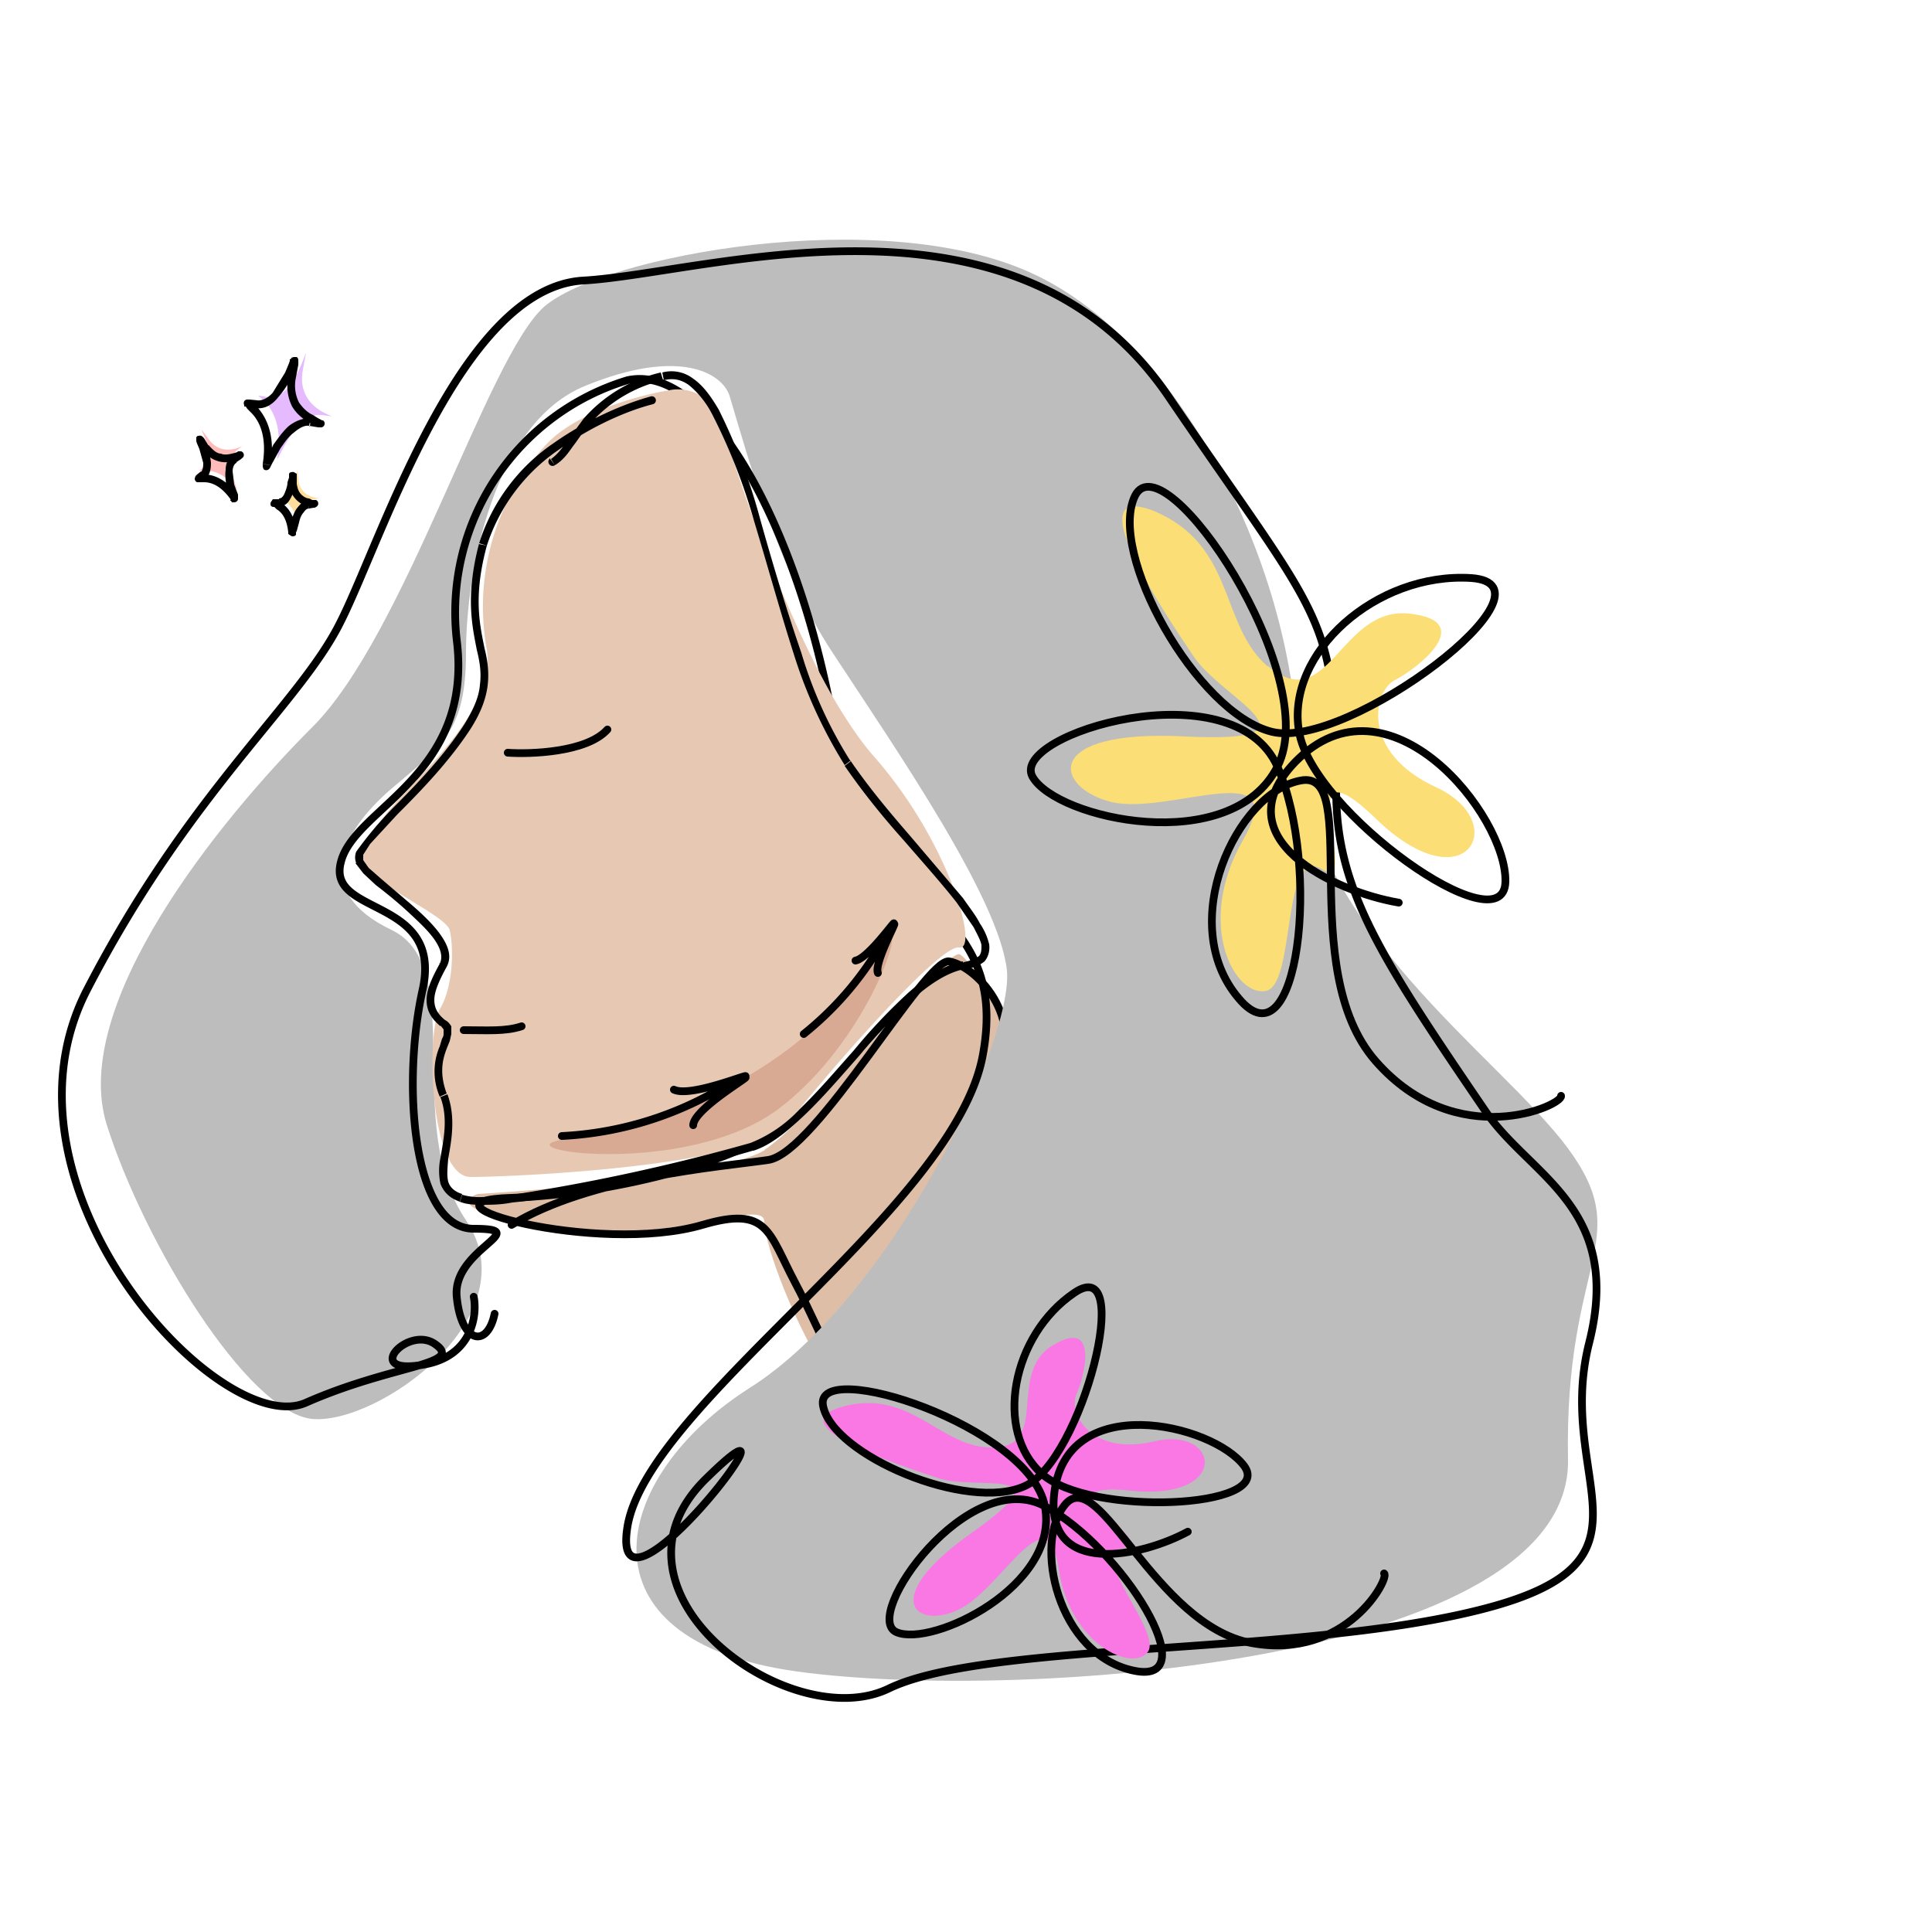 <?xml version="1.0" encoding="utf-8"?>
<svg xmlns="http://www.w3.org/2000/svg" fill="none" viewBox="0 0 250 250">
  <path fill="#DEBEA6" d="M99 148.8c-5 3.1-27 5.1-37.2 5.7-5 1.8 7 4.9 17.7 4.9 10.6 0 19.4-4 19.4-1.3 0 2.6 3.6 13.2 9.3 21.6 5.8 8.5 18.6-23 21.7-34 3.1-11.1-4-21.3-5.7-22.2-1.8-.9-19 21.3-25.3 25.3Z"/>
  <path stroke="#000" stroke-linecap="round" d="M66.2 158.5c10.2-6.2 27-7.5 33.2-8.4 6.2-.9 20.3-26.1 23.4-25.7 3.1.5 10.2 6.7 6.2 16-4 9.2-18.6 27.8-16.8 39.3 1.8 11.6-5.7-7-9.3-13.7-3.5-6.6-3.5-10-12-7.5-13.7 4-38.9-3.1-24.7-3.5 14.1-.5 31-5.4 34.5-9.3"/>
  <path fill="#BDBDBD" d="M107.7 84.4c-6.8-10.3-10.8-24.8-13.3-33.2-1-3-6.6-6.2-18.6-1.3-12 4.8-15.5 24.3-15.5 34.5s-3 12-9.7 17.7c-6.7 5.8-10.2 13.3 0 18.2 10.1 4.8 1.3 25.2 9.7 37.6 8.4 12.4-11.5 26.6-20 25.7-8.3-1-21.6-22.6-26.5-38.1C9 130 28.4 106.1 40.4 94.1c12-11.9 22.6-47.8 30-54.4 7.6-6.6 43.5-13.3 63-4.4 19.4 8.8 33.6 37.6 34.5 61 .9 23.5 26.1 40.3 35 52.3 8.8 12-.5 14.2 0 40.3.4 26.1-70.4 31.4-99.7 27.4-29.2-4-24.3-25.2-6.2-36.7 18.2-11.5 34.1-44.7 33.3-54-1-9.3-14.2-28.4-22.6-41.2Z"/>
  <path stroke="#000" stroke-linecap="round" d="M61.3 167.8c.5 2.5-.3 7.8-6.6 8.8-8 1.4-1.8-5.3 1.7-2.6 3.6 2.6-5.7 2.6-16.8 7.5-11 4.9-41.6-27.9-28.3-53.5C24.6 102.3 38.7 91.2 44 80.6 49.4 70 59.5 37.2 75.5 36.3c16-.9 55.8-14.2 75.7 15 19.9 29.3 21.7 28 21.7 51 0 12.8 5.7 21.5 19.4 41.6 5.8 8.4 17.8 12.4 13.3 30-4.4 17.8 10.2 28-13.3 34.2-23.4 6.2-64.5 4.2-77.3 10.4-12.8 6.2-38.6-12.6-23.6-27.2 15-14.7-12.8 22-10.2 6.2 2.7-16 42.5-41.2 46-61.1 3.6-20-15-18.2-19.4-43-4.4-24.8-16-46.5-26.6-44.2a31.4 31.4 0 0 0-22.1 33.6c2.2 17.7-13.3 21.7-15 28.8-1.8 7 13.2 4.4 10.6 16.4-2.7 12-1.4 31 6.6 31s-2.8 2.6-2.2 8.8c.6 6.2 4 6.6 4.9 2.2"/>
  <path fill="#E7C9B3" d="M70.6 57.6c3.9-4.3 12.3-6.5 16-7.1 1.7-.4 5.7 0 7 4.9 1.4 4.8 9.8 31.4 19.5 42.5 9.7 11 13.7 25.2 11 24.7-2.6-.4-17.6 16.9-22 22.6-4.5 5.8-36 7.1-41.2 7.1-5.3 0-5.8-18.6-4-21.7 1.8-3 1.8-8 1.3-10.2-.4-2.2-13.7-7.5-11.5-10.2 1-1.2 1.5-3.1 5.3-7.2 4.4-4.7 12-12 11-18.9a31 31 0 0 1 7.6-26.5Z"/>
  <path stroke="#000" stroke-linecap="round" d="M65.7 97.4c2.8.2 10.2 0 12.9-3"/>
  <path fill="#000" d="M84.5 52.3a.5.5 0 1 0-.3-1l.3 1Zm-22 18.2.5.1-.5-.1Zm34.7 77.8-.2-.5.2.5Zm-26-89a.5.5 0 1 0 .6.9l-.6-.8Zm13-8c-3.3.9-8.1 2.9-12.5 6a24.6 24.6 0 0 0-9.7 13l1 .3a24 24 0 0 1 9.3-12.4c4.3-3.1 9-5.1 12.2-5.9l-.3-1ZM62 70.3c-1.8 6.8-.9 10.7-.3 13.8.4 1.6.6 3 .4 4.5-.1 1.4-.7 3-2 5.1l.8.6c1.4-2.2 2-4 2.2-5.6.2-1.7 0-3.2-.4-4.8-.6-3-1.5-6.7.3-13.3l-1-.2Zm-16 41.4 1 1.3 1.6 1.5c1.3 1 2.8 2.2 4.2 3.5 1.4 1.3 2.7 2.5 3.5 3.7.8 1.2 1 2.2.6 3l.9.4c.7-1.3.2-2.7-.7-4-.8-1.2-2.2-2.6-3.7-3.9l-4.1-3.5-1.6-1.4-.7-1-1 .4Zm10.9 13c-1.1 2-1.7 3.4-1.7 4.7 0 1.4.6 2.4 1.8 3.4l.6-.8c-1-.8-1.4-1.6-1.4-2.6s.5-2.3 1.6-4.3l-1-.5Zm.1 8 .4.5v.5c0 .2 0 .4-.2.7l-.3 1a8.2 8.2 0 0 0 0 6.5l.9-.4c-1-2.7-.5-4.5 0-5.8l.4-1 .2-.9v-1c-.2-.3-.4-.6-.8-.8l-.6.8Zm0 9.3c1 2.7.4 5.4 0 7.8a8.1 8.1 0 0 0 0 3.4c.4 1 1.1 1.8 2.5 2.3l.3-1c-1-.3-1.6-.9-1.8-1.6-.2-.8-.1-1.7 0-3 .4-2.2 1-5.3-.1-8.3l-1 .4Zm2.5 13.5c.7.3 1.6.4 2.8.4 1.2 0 2.5 0 4-.3 3.2-.3 7-1 10.8-1.7 7.7-1.6 15.9-3.7 20.3-5l-.3-1a255.7 255.7 0 0 1-30.8 6.7 36 36 0 0 1-4 .3 8 8 0 0 1-2.5-.3l-.3 1Zm38-6.6c2.2-.7 4.4-2.5 6.7-4.7s4.7-5 7-7.6a83 83 0 0 1 7-7.4c2.3-2 4.5-3.4 6.6-3.8l-.2-1c-2.3.4-4.7 2-7 4a73.3 73.3 0 0 0-7.1 7.5c-2.4 2.7-4.7 5.4-7 7.6a17.4 17.4 0 0 1-6.4 4.4l.3 1Zm27.3-23.5c1.1-.1 2-.5 2.6-1 .5-.6.7-1.4.6-2.2a8 8 0 0 0-1.2-2.7c-.5-1-1.3-2-2.2-3.3l-6.8-8c-2.6-3-5.3-6.2-7.7-9.7l-.8.6c2.4 3.5 5.1 6.8 7.7 9.7 2.6 3 5 5.7 6.8 8l2.2 3.2c.5 1 .9 1.7 1 2.3 0 .6 0 1-.3 1.4-.4.3-1 .6-2 .8v1Zm-14.8-27a56 56 0 0 1-6.3-13.9C101.8 79 100 73 98.4 67.3A75.9 75.9 0 0 0 93 53c-1-1.7-2-3.1-3.3-4a4.6 4.6 0 0 0-4-.8l.2 1c1.2-.3 2.2-.1 3.2.6 1 .8 2.1 2 3 3.7a75 75 0 0 1 5.5 14c1.7 5.6 3.4 11.8 5.2 17.4a62 62 0 0 0 6.5 14.1l.8-.6ZM85.5 48.2a19 19 0 0 0-10 6l-2.2 3c-.7 1-1.3 1.7-2 2.2l.5.8c1-.6 1.6-1.4 2.3-2.4.7-.9 1.3-1.9 2.2-2.9a18 18 0 0 1 9.5-5.7l-.3-1ZM60.1 93.7c-2.7 4.2-6.4 8-9.4 11a48.3 48.3 0 0 0-4.6 5.5 2 2 0 0 0 0 1.5l.9-.4v-.7l.9-1.4 3.5-3.8c3-3 6.7-6.8 9.5-11.1l-.8-.6Z"/>
  <path stroke="#000" stroke-linecap="round" d="M60 133.3c3 0 5.4.2 7.5-.5"/>
  <path fill="#D9AA93" d="M101 143.3c-11 8.5-33 6-29.5 4.5 2-.8 5.3-.3 11-2 4-1.1 9.8-3.8 15-7 12.4-7.5 16-16.3 17.5-17.5 2-1.5-3 13.5-14 22Z"/>
  <path stroke="#000" stroke-linecap="round" stroke-linejoin="round" d="M104 133.8a42 42 0 0 0 9.9-11.4m0 0c4.6-7.4-1 1.9-.3 3.5m.3-3.5c4.6-7.4-1 1.5-3.2 1.9m-38 22.7a45 45 0 0 0 19.6-5.6m0 0c10.7-5.3-2.5 1.4-2.6 4.2m2.6-4.2c10.7-5.3-2.2 1-5.1-.4"/>
  <path fill="#FBDE76" d="M164 86.2c-6.2-5.4-4.1-15.5-14.5-20-10.5-4.3 1.2 13.2 5 18.8 3.7 5.5 17.7 11.2-1.1 10.3-18.8-1-17 6.7-9.5 8.5 7.5 1.7 23.2-6.2 17 4.8-6.4 11.1-1 20.6 3 19.6 3.8-1 1.9-19 7.2-15.7 5.3 3.2-4.8-17.9 6.9-6.6 11.6 11.3 17.7.6 7.9-4-9.9-4.5-8.2-12.5-5.4-13.9 2.8-1.4 10.8-7.6 1.9-8.6-9-1-10.5 13.4-18.3 6.8Z"/>
  <path stroke="#000" stroke-linecap="round" stroke-linejoin="round" d="M181 116.8c-8.3-1.4-23-8.3-13.4-18.2 12-12.3 27.4 6.9 27.2 15.5-.2 8.6-25-9.1-26.7-19.4-1.8-10.2 10-20.7 22.3-19.9 12.3.9-16 22.3-25.8 19.9-9.8-2.4-21.4-23.3-17.7-30.6 3.8-7.3 24.4 23.4 18.4 35.1m0 0c-6 11.8-28.6 6.8-31.7 1.3-3-5.5 26-14.2 31.7-1.3Zm0 0c5.7 13 2.7 39.2-5 30-8.3-9.7-.2-26.7 8-28.2 8-1.6-.8 24.3 9.7 36.3 10.5 12 24.3 5.7 24 4.5"/>
  <path fill="#E5BAFF" d="M41.6 53.7c-3.5-.4-6 6.9-5.7 5.5 1.3-8-5-8.4-1.2-7.8 4 .5 5.7-10 4.5-3.6-1.2 6.1 6.8 6.4 2.4 5.9Z"/>
  <path fill="#000" d="M34.4 60.1h-.5.5Zm5.6-5.5v-.5.5Zm-2.3-5.9h-.5.5ZM33 52.3v.5-.5Zm1 7.7v.4l.1.3a.5.5 0 0 0 .7 0l.1-.1.1-.2.2-.4 1.1-2c.5-.7 1-1.5 1.7-2 .7-.6 1.4-1 2-.9l.2-1c-1.1 0-2 .4-2.8 1-.8.7-1.4 1.6-2 2.4l-1 2-.2.4h.1a.5.5 0 0 1 .6.3s0 .1 0 0l-1-.2Zm6-4.9 1.2.2a3.5 3.5 0 0 0 .3 0h.1a.5.5 0 0 0 .2-.9h-.1l-.2-.1a10.5 10.5 0 0 1-1-.6c-.7-.3-1.3-.9-1.8-1.6-.4-.8-.7-1.9-.4-3.3l-1-.2c-.3 1.7 0 3 .5 4 .6 1 1.4 1.6 2.1 2a7.8 7.8 0 0 0 1.2.6h.1L41 55a.5.5 0 0 1 .5-.7h-.2l-1.1-.1-.1 1Zm-1.7-6.3.3-1.6a7.2 7.2 0 0 0 0-.6.5.5 0 0 0-.2-.4H38l-.3.1v.1l-.2.1v.2l-.1.3-.5 1.2-1.6 2.6c-.6.7-1.4 1.1-2.1 1l-.2 1c1.3.2 2.3-.5 3-1.4a11.7 11.7 0 0 0 2.3-4l.1-.4c0-.1 0 0 0 0l-.3.2a.5.5 0 0 1-.5-.3v-.1a.4.4 0 0 1 0-.1l-.1.3-.3 1.6 1 .2Zm-5 3-1-.1h-.4l-.2.1a.5.5 0 0 0-.1.6v.2h.2l.2.3.5.5c.9.9 2.1 2.8 1.5 6.6l1 .2c.7-4.1-.7-6.4-1.7-7.5l-.7-.6-.2-.2v.3a.5.5 0 0 1-.3.5l1 .1.2-1Z"/>
  <path fill="#FFBABA" d="M30.6 58.3c-1.7 1.5.5 5.8 0 5-3-4.1-6.1-1.4-4.2-2.9 2.1-1.6-1.9-7 .5-3.7 2.2 3.3 6-.2 3.7 1.6Z"/>
  <path fill="#000" d="m30.3 64.5-.5.3.5-.3Zm0-5L30 59l.3.4Zm-3.7-1.6-.4.2.4-.2Zm-.4 3.6.3.4-.3-.4Zm3.6 3.3h.1l.1.2h.3a.5.5 0 0 0 .5-.4V64l-.5-1.3-.2-1.7c0-.5.2-1 .5-1.1L30 59c-.6.5-.8 1.1-.8 1.8-.1.7 0 1.4.1 2l.5 1.5v.1c0 .1 0 .1 0 0l.1-.2a.5.5 0 0 1 .7-.2v.1l-.8.6Zm.8-5 .6-.4.1-.1a.6.6 0 0 0 .2-.2.5.5 0 0 0-.3-.7h-.4l-.1.1a6.3 6.3 0 0 1-.7.2c-.4.1-1 .2-1.4 0-.5 0-1-.4-1.6-1.1l-.8.5c.6 1 1.4 1.4 2.1 1.6.8.2 1.4.1 2 0a5.2 5.2 0 0 0 .8-.3.5.5 0 0 1-.6-.4.5.5 0 0 1 .2-.4h-.1l-.6.5.6.8ZM27 57.7l-.6-1a4.8 4.8 0 0 0-.2-.2.5.5 0 0 0-.5-.1c-.1 0-.2 0-.3.2v.5l.1.3.3.7.5 1.8c0 .7-.1 1-.4 1.3l.6.8c.7-.5.8-1.4.8-2.1a7.6 7.6 0 0 0-.9-2.9v-.2c0-.1 0 0 0 0l-.2.4a.5.5 0 0 1-.5.1h-.1a.5.5 0 0 1-.1-.1v.1l.7 1 .8-.6ZM26 61l-.5.4-.2.2-.1.3a.5.5 0 0 0 .3.5h.9c.8 0 2.1.3 3.5 2.3l.9-.6c-1.6-2.2-3.3-2.7-4.3-2.7h-.8.1s.2 0 .2.2a.5.5 0 0 1 0 .6c.2 0 .3-.2.6-.4L26 61Z"/>
  <path fill="#FFDD9B" d="M40.6 64.6c-1.8.3-2 4.2-2.1 3.5-.4-4.2-3.7-3.5-1.7-3.7 2-.3 1.5-5.8 1.8-2.5.2 3.3 4.3 2.3 2 2.7Z"/>
  <path fill="#000" d="M37.8 68.8h-.5.5Zm2.1-3.5v-.5.5Zm-2-2.7h-.5.5ZM36.1 65l.1.5V65Zm1.2 3.8v.3l.3.2a.5.5 0 0 0 .7-.1v-.3l.1-.2.3-1.1c.1-.5.3-1 .6-1.3.2-.3.4-.5.7-.5l-.2-1c-.6 0-1 .5-1.4 1-.3.4-.5 1-.7 1.5l-.3 1.2v.2-.1l.2-.1a.5.5 0 0 1 .7.2l-1 .1Zm2.7-3 .6-.1h.1a.6.6 0 0 0 .2-.1.5.5 0 0 0 0-.9h-.5l-.4-.2c-.3 0-.7-.2-1-.5-.3-.3-.5-.7-.6-1.4h-1a3.3 3.3 0 0 0 2.3 2.9 4.3 4.3 0 0 0 .8.1.5.5 0 0 1-.3-.6.5.5 0 0 1 .2-.3h.1-.7l.2 1Zm-1.6-3.2v-.9a4 4 0 0 0 0-.2v-.2l-.2-.1a.5.5 0 0 0-.5-.1c-.2 0-.3.2-.3.2v.5l-.2.6c0 .5-.2 1-.4 1.5-.2.4-.4.6-.7.6l.1 1c.8 0 1.2-.6 1.5-1.2a6.3 6.3 0 0 0 .6-2.4v-.2c0 .1 0 .2-.2.3a.5.5 0 0 1-.6-.1l-.1-.2v1l1-.1Zm-2.3 2h-.8l-.2.3a.5.5 0 0 0 0 .6l.2.1h.2l.3.3c.5.3 1.3 1 1.5 3l1-.2c-.2-2.2-1.2-3.2-2-3.7l-.4-.2h-.1a.5.5 0 0 1 .1.6.5.5 0 0 1-.2.2h.5l-.1-1Z"/>
  <path fill="#F978E4" d="M128 187.3c-6.5-.2-10.2-7.6-18.9-5.3-8.7 2.4 7.3 7.6 12.4 9.3 5 1.6 16.6-1.7 4.3 7-12.2 8.6-7.3 12.6-1.8 10 5.6-2.6 11.5-15.3 13-5.3s9.6 13.3 11.5 10.8c2-2.6-8-12.9-3.1-13.5 5-.5-11.8-8.8 1-7.4 12.9 1.3 11.4-8.4 3-6.4s-11.2-3.8-10.1-6.1c1-2.2 3-10-3.1-6.3s0 13.5-8.2 13.2Z"/>
  <path stroke="#000" stroke-linecap="round" stroke-linejoin="round" d="M153.7 198.2c-5.9 3.2-18.4 6-17.3-4.8 1.4-13.6 20.5-9.2 24.6-3.7 4 5.5-20 6.6-26.2 1-6.2-5.5-3.9-17.9 4.2-23.4 8-5.5 1 21.8-6.4 25-7.4 3.4-24.9-4-26.1-10.4-1.2-6.4 26.8 2.7 28.7 13m0 0c2 10.3-14.6 18.3-19.2 16.3s9.3-21.6 19.2-16.3Zm0 0c10 5.3 21 23.2 11.6 21.3-10-2-13.2-16.7-8.9-21.6 4.4-5 11.5 15.6 24 18 12.4 2.3 18-8.5 17.2-9"/>
</svg>